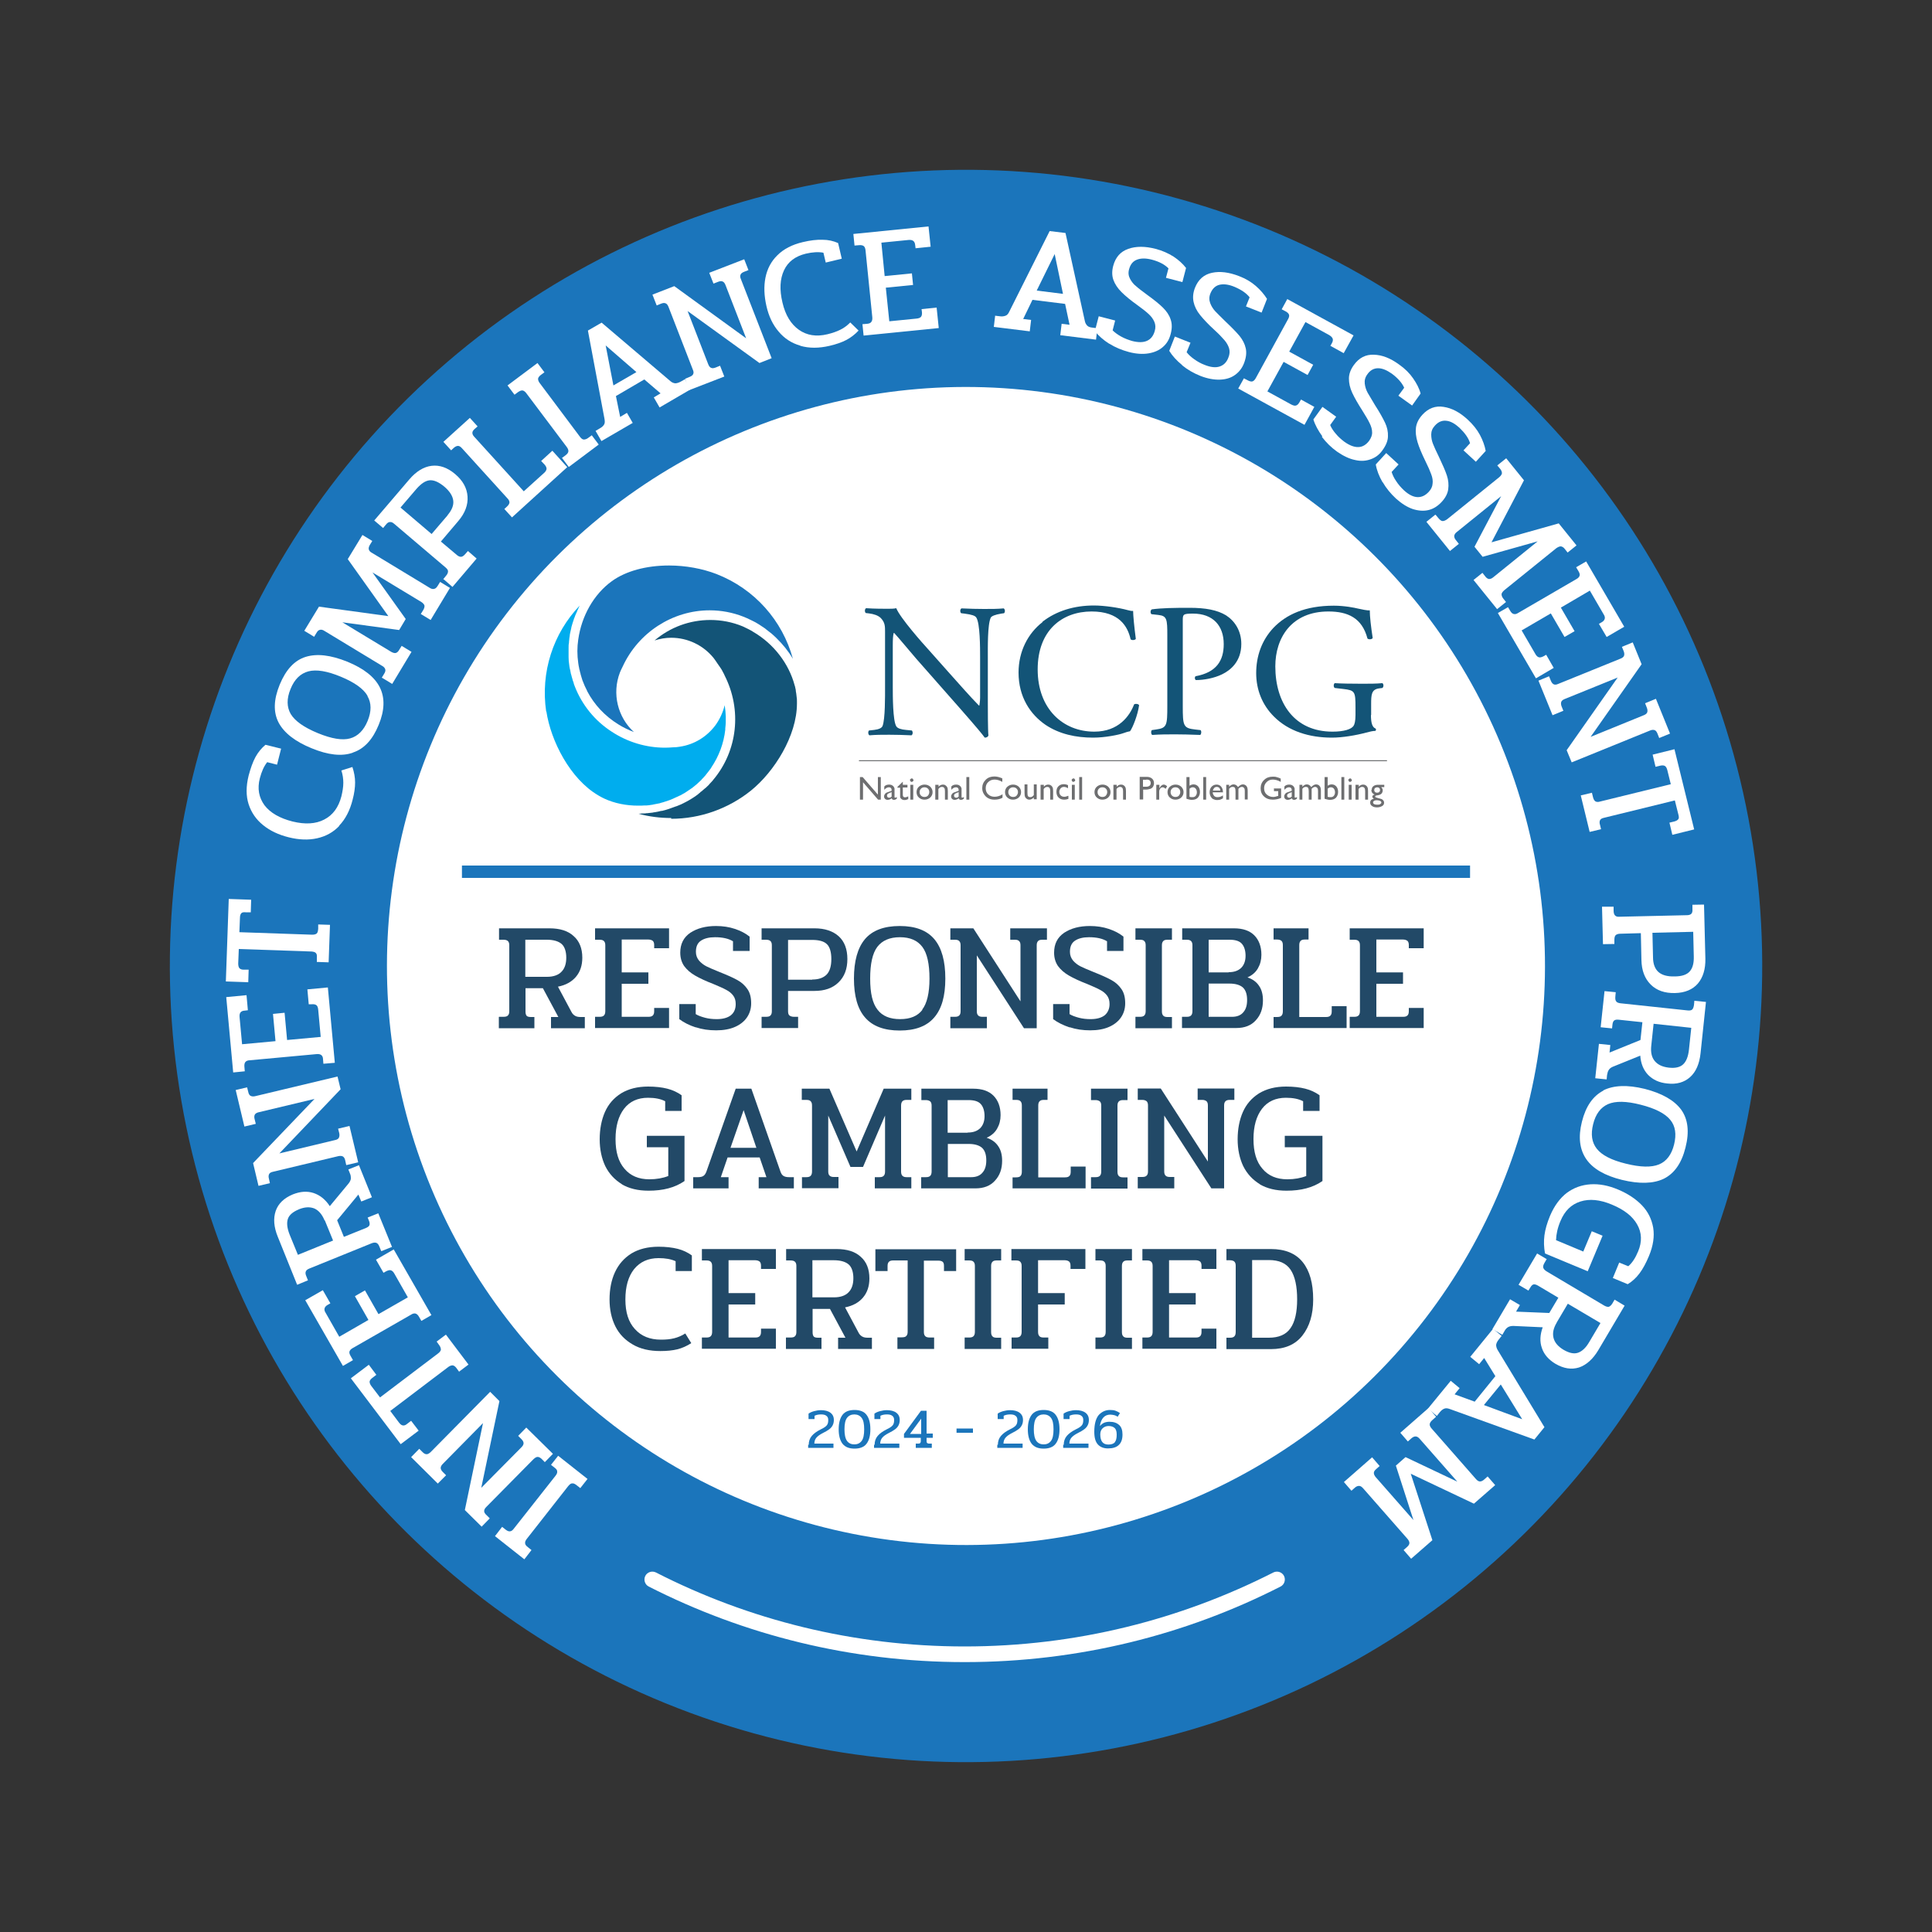 <?xml version="1.0" encoding="UTF-8"?>
<svg id="text" xmlns="http://www.w3.org/2000/svg" viewBox="0 0 100 100">
  <rect x="0" y="0" width="100" height="100" fill="#333333" stroke="none"/>
  <defs>
    <style>
      .cls-1 {
        fill: #224967;
      }

      .cls-2, .cls-3 {
        fill: #1b75bb;
      }

      .cls-2, .cls-4, .cls-5 {
        fill-rule: evenodd;
      }

      .cls-6 {
        fill: #fff;
      }

      .cls-7, .cls-4 {
        fill: #135477;
      }

      .cls-8 {
        fill: #6d6e70;
      }

      .cls-5 {
        fill: #00adee;
      }
    </style>
  </defs>
  <circle class="cls-3" cx="50" cy="50" r="41.21" transform="translate(-13.73 80.63) rotate(-70.67)"/>
  <circle class="cls-6" cx="50" cy="50" r="29.97" transform="translate(-15.33 22.94) rotate(-22.5)"/>
  <polyline class="cls-3" points="23.91 45.44 76.09 45.44 76.09 44.8 23.91 44.8"/>
  <g>
    <g>
      <g>
        <path class="cls-7" d="M51.13,36.34c0,.3,0,1.47.03,1.73-.02.06-.08.11-.19.11-.12-.17-.4-.51-1.26-1.49l-2.29-2.6c-.27-.31-.94-1.12-1.14-1.33h-.02c-.04.12-.05.35-.05.64v2.15c0,.46,0,1.75.18,2.04.06.11.26.17.5.19l.31.03c.06.08.05.2-.02.25-.44-.02-.79-.03-1.15-.03-.41,0-.68,0-1.03.03-.07-.05-.08-.19-.02-.25l.27-.03c.23-.03.38-.09.43-.2.14-.36.13-1.56.13-2.03v-2.85c0-.28,0-.48-.22-.71-.14-.14-.37-.21-.61-.24l-.17-.02c-.06-.06-.06-.21.02-.25.41.03.94.03,1.11.03.16,0,.33,0,.45-.03.2.5,1.36,1.81,1.69,2.17l.96,1.08c.68.76,1.16,1.31,1.63,1.79h.02s.04-.21.04-.41v-2.11c0-.46,0-1.75-.2-2.04-.06-.09-.22-.15-.61-.2l-.17-.02c-.07-.06-.06-.22.02-.25.45.02.79.03,1.16.03.42,0,.68,0,1.02-.03.08.05.08.19.02.25l-.14.02c-.32.05-.51.13-.55.21-.17.36-.15,1.58-.15,2.03v2.36Z"/>
        <path class="cls-7" d="M53.96,32.18c.72-.56,1.64-.84,2.66-.84.53,0,1.28.11,1.75.24.12.03.19.05.28.04,0,.23.06.85.14,1.45-.05.07-.2.08-.27.02-.15-.67-.59-1.44-2.02-1.44-1.51,0-2.79.96-2.79,3s1.31,3.22,2.93,3.22c1.27,0,1.84-.83,2.06-1.41.07-.05.22-.03.26.04-.07.51-.33,1.16-.47,1.35-.12.02-.24.06-.35.1-.22.08-.93.23-1.56.23-.89,0-1.74-.18-2.46-.66-.79-.54-1.4-1.44-1.4-2.71,0-1.1.49-2.03,1.24-2.61Z"/>
        <path class="cls-7" d="M61.22,36.53c0,1.04.02,1.16.65,1.23l.27.03c.06.05.04.22-.02.25-.56-.02-.89-.03-1.28-.03-.41,0-.77,0-1.2.03-.06-.03-.08-.19-.02-.25l.21-.03c.57-.08.59-.2.59-1.23v-3.64c0-.84-.02-1.01-.46-1.06l-.36-.04c-.07-.06-.06-.21.02-.25.52-.07,1.13-.08,1.95-.08s1.43.11,1.89.39c.45.29.79.8.79,1.48,0,.91-.56,1.36-.99,1.57-.43.21-.96.3-1.36.3-.07-.03-.07-.18-.01-.2,1.07-.2,1.45-.8,1.45-1.66,0-.96-.56-1.58-1.59-1.58-.52,0-.53.04-.53.36v4.4Z"/>
        <path class="cls-7" d="M70.96,37.01c0,.39.06.63.24.7.03.03.03.09-.01.12-.12,0-.3.04-.48.09-.52.14-1.23.26-1.77.26-1.17,0-2.25-.33-3.01-1.1-.59-.59-.91-1.37-.91-2.24s.28-1.69.89-2.34c.66-.69,1.64-1.15,3.13-1.15.56,0,1.09.11,1.25.15.19.04.49.11.61.09,0,.33.06.84.15,1.43-.03.08-.21.09-.27.03-.28-1.07-1.02-1.4-2.02-1.4-1.91,0-2.75,1.36-2.75,2.84,0,1.89.98,3.38,2.96,3.38.61,0,.98-.13,1.09-.3.05-.07.1-.25.1-.56v-.39c0-.83-.03-.89-.64-.96l-.43-.05c-.08-.04-.07-.22,0-.25.29.02.83.03,1.41.03.38,0,.72,0,1.05-.03.07.04.08.19,0,.25l-.16.02c-.41.05-.42.33-.42.83v.55Z"/>
      </g>
      <g>
        <path class="cls-8" d="M45.43,40.22h.16v1.17h-.14l-.78-.9v.9h-.16v-1.17h.14l.79.91v-.91Z"/>
        <path class="cls-8" d="M46.3,40.92v.33s0,.04.03.04.05-.01.09-.04v.09s-.06.04-.08.05c-.02,0-.04.01-.07.01-.07,0-.1-.03-.12-.08-.06.05-.13.08-.21.08-.05,0-.1-.02-.13-.05-.04-.04-.05-.08-.05-.13,0-.05.02-.09.05-.13.03-.04.08-.07.15-.09l.19-.07v-.04c0-.09-.05-.14-.14-.14-.08,0-.16.04-.24.13v-.17c.06-.07.14-.1.25-.1.08,0,.15.02.2.07.02.01.03.03.05.06s.02.05.03.07c0,.02,0,.07,0,.13ZM46.15,41.23v-.23l-.1.04c-.05.02-.09.04-.11.06-.02.02-.03.05-.03.08s.01.06.03.08.05.03.08.03c.05,0,.09-.02.13-.06Z"/>
        <path class="cls-8" d="M46.44,40.74l.29-.28v.16h.24v.14h-.24v.38c0,.09.04.13.11.13.05,0,.11-.02.17-.05v.14c-.06.03-.12.05-.19.05s-.13-.02-.17-.06c-.01-.01-.03-.03-.04-.04,0-.02-.02-.04-.02-.06,0-.02,0-.07,0-.14v-.34h-.13v-.02Z"/>
        <path class="cls-8" d="M47.19,40.29s.05,0,.06.03c.02.02.03.04.03.06s0,.05-.03.06c-.02.02-.04.03-.06.03-.02,0-.04,0-.06-.03s-.03-.04-.03-.06,0-.04.03-.06.04-.03.06-.03ZM47.12,40.62h.15v.77h-.15v-.77Z"/>
        <path class="cls-8" d="M47.86,40.61c.12,0,.21.04.29.11.08.08.12.17.12.28s-.04.2-.12.28c-.08.07-.18.11-.3.11s-.21-.04-.29-.11-.12-.17-.12-.28.04-.21.12-.28c.08-.07.18-.11.29-.11ZM47.85,40.75c-.07,0-.13.02-.18.07-.05.05-.07.11-.07.18s.02.13.07.18.11.07.18.07.14-.02.18-.07.07-.11.07-.18-.02-.13-.07-.18c-.05-.05-.11-.07-.19-.07Z"/>
        <path class="cls-8" d="M48.58,40.62v.1c.07-.08.15-.11.23-.11.05,0,.09.01.13.04s.07.06.09.1c.02.04.03.11.03.2v.44h-.15v-.44c0-.08-.01-.13-.04-.17-.02-.03-.06-.05-.12-.05-.07,0-.13.04-.18.11v.55h-.16v-.77h.16Z"/>
        <path class="cls-8" d="M49.77,40.92v.33s0,.04.03.04.05-.01.09-.04v.09s-.06.04-.08.05c-.02,0-.04.01-.07.01-.07,0-.1-.03-.12-.08-.06.05-.13.08-.21.08-.05,0-.1-.02-.13-.05-.04-.04-.05-.08-.05-.13,0-.05.02-.09.05-.13.03-.04.08-.07.15-.09l.19-.07v-.04c0-.09-.05-.14-.14-.14-.08,0-.16.04-.24.13v-.17c.06-.07.14-.1.25-.1.08,0,.15.02.2.07.02.01.03.03.05.06s.02.05.03.07c0,.02,0,.07,0,.13ZM49.62,41.23v-.23l-.1.04c-.05.02-.09.04-.11.06-.02.02-.03.05-.03.08s.01.06.03.08.05.03.08.03c.05,0,.09-.02.13-.06Z"/>
        <path class="cls-8" d="M50.02,40.22h.15v1.17h-.15v-1.17Z"/>
        <path class="cls-8" d="M51.89,41.11v.18c-.12.07-.26.1-.42.1-.13,0-.24-.03-.33-.08-.09-.05-.16-.12-.22-.22s-.08-.19-.08-.3c0-.17.06-.31.18-.43.12-.12.27-.17.45-.17.12,0,.26.03.41.1v.18c-.14-.08-.27-.12-.4-.12s-.24.04-.33.13c-.09.08-.13.19-.13.32s.04.23.13.32c.09.08.2.12.33.12s.28-.04.41-.13Z"/>
        <path class="cls-8" d="M52.44,40.61c.12,0,.21.04.29.11.08.08.12.17.12.28s-.04.2-.12.28c-.08.07-.18.11-.3.11s-.21-.04-.29-.11c-.08-.07-.12-.17-.12-.28s.04-.21.12-.28c.08-.07.18-.11.29-.11ZM52.44,40.75c-.07,0-.13.02-.18.07-.05.05-.07.11-.07.18s.02.13.07.18c.05.05.11.07.18.07s.14-.02.18-.07.07-.11.07-.18-.02-.13-.07-.18c-.05-.05-.11-.07-.19-.07Z"/>
        <path class="cls-8" d="M53.51,41.38v-.1s-.07.06-.11.08-.08.03-.12.03c-.05,0-.09-.01-.13-.04-.04-.02-.07-.06-.09-.1s-.03-.11-.03-.21v-.44h.15v.44c0,.08.01.14.03.17.02.03.06.05.12.05.07,0,.13-.04.18-.11v-.55h.15v.77h-.15Z"/>
        <path class="cls-8" d="M54.03,40.62v.1c.07-.08.14-.11.23-.11.05,0,.09.01.13.04.04.02.07.06.09.1.02.04.03.11.03.2v.44h-.15v-.44c0-.08-.01-.13-.04-.17-.02-.03-.06-.05-.12-.05-.07,0-.13.04-.18.11v.55h-.16v-.77h.16Z"/>
        <path class="cls-8" d="M55.3,41.2v.15c-.08.03-.15.04-.22.04-.12,0-.22-.04-.29-.11s-.11-.17-.11-.29.03-.22.1-.29c.07-.07.16-.11.27-.11.04,0,.08,0,.11.01.03,0,.07.02.12.04v.16c-.08-.05-.15-.07-.21-.07s-.12.02-.17.07c-.04.05-.07.11-.07.18,0,.08.02.14.07.19.05.05.11.07.19.07.06,0,.13-.02.2-.05Z"/>
        <path class="cls-8" d="M55.56,40.29s.05,0,.06.03c.02.02.03.04.03.06s0,.05-.03.06-.04.03-.06.03c-.02,0-.04,0-.06-.03-.02-.02-.03-.04-.03-.06s0-.04.03-.06c.02-.02.04-.03.06-.03ZM55.48,40.62h.15v.77h-.15v-.77Z"/>
        <path class="cls-8" d="M55.86,40.22h.15v1.17h-.15v-1.17Z"/>
        <path class="cls-8" d="M57.07,40.61c.12,0,.21.04.29.11.08.08.12.17.12.28s-.04.2-.12.28c-.08.07-.18.11-.3.11s-.21-.04-.29-.11c-.08-.07-.12-.17-.12-.28s.04-.21.12-.28c.08-.07.18-.11.29-.11ZM57.06,40.75c-.07,0-.13.02-.18.07-.05.05-.07.11-.07.18s.02.13.07.18.11.07.18.07.14-.02.18-.07.07-.11.07-.18-.02-.13-.07-.18c-.05-.05-.11-.07-.19-.07Z"/>
        <path class="cls-8" d="M57.8,40.62v.1c.07-.08.14-.11.23-.11.05,0,.09.01.13.04.04.02.07.06.09.1.02.04.03.11.03.2v.44h-.15v-.44c0-.08-.01-.13-.04-.17-.02-.03-.06-.05-.12-.05-.07,0-.13.04-.18.11v.55h-.16v-.77h.16Z"/>
        <path class="cls-8" d="M58.99,41.38v-1.17h.37c.11,0,.2.03.27.09.07.06.1.14.1.24,0,.07-.02.13-.05.18s-.08.09-.14.11c-.06.02-.14.04-.25.04h-.12v.51h-.17ZM59.33,40.36h-.17v.36h.18c.07,0,.12-.02.16-.05.04-.03.06-.08.06-.14,0-.12-.07-.18-.22-.18Z"/>
        <path class="cls-8" d="M60.01,40.62v.18h0c.07-.13.15-.19.22-.19.06,0,.12.03.18.09l-.08.13c-.05-.05-.1-.08-.15-.08-.05,0-.09.02-.13.07-.04.05-.05.1-.05.17v.4h-.15v-.77h.15Z"/>
        <path class="cls-8" d="M60.85,40.61c.12,0,.21.04.29.11.08.08.12.17.12.28s-.04.2-.12.28c-.08.07-.18.11-.3.11s-.21-.04-.29-.11-.12-.17-.12-.28.04-.21.12-.28c.08-.07.18-.11.29-.11ZM60.84,40.75c-.07,0-.13.02-.18.07-.05.05-.07.11-.07.18s.02.13.07.18.11.07.18.07.14-.02.18-.07.07-.11.07-.18-.02-.13-.07-.18c-.05-.05-.11-.07-.19-.07Z"/>
        <path class="cls-8" d="M61.42,40.22h.15v.45c.07-.05.14-.07.21-.07.1,0,.18.04.24.11.06.07.09.17.09.28,0,.12-.04.22-.11.3-.07.07-.17.11-.3.11-.05,0-.1,0-.16-.02s-.1-.02-.13-.04v-1.12ZM61.57,40.82v.42c.05.02.1.02.16.02.07,0,.12-.02.16-.07.04-.05.06-.11.06-.18s-.02-.14-.06-.19c-.04-.05-.09-.07-.16-.07-.06,0-.11.03-.17.08Z"/>
        <path class="cls-8" d="M62.28,40.22h.15v1.17h-.15v-1.17Z"/>
        <path class="cls-8" d="M63.31,41.01h-.54c0,.07.03.13.07.18s.1.07.18.07c.1,0,.19-.03.28-.09v.15s-.09.05-.14.07c-.05.01-.1.02-.16.02-.08,0-.15-.02-.21-.05s-.09-.08-.13-.14c-.03-.06-.05-.13-.05-.21,0-.12.03-.21.1-.29.07-.07.15-.11.26-.11s.18.04.24.11c.06.07.09.17.09.29v.02ZM62.77,40.92h.39c0-.06-.02-.11-.05-.14-.03-.03-.08-.05-.13-.05s-.1.02-.13.05c-.03.03-.06.08-.07.14Z"/>
        <path class="cls-8" d="M64.1,40.83v.56h-.15v-.43c0-.09-.01-.14-.03-.18-.02-.03-.06-.05-.12-.05-.03,0-.06,0-.09.02-.03.01-.06.04-.09.08v.56h-.15v-.77h.15v.1c.08-.08.15-.12.23-.12.1,0,.17.05.23.14.08-.09.17-.14.25-.14.07,0,.14.03.18.08.05.05.07.14.07.25v.45h-.15v-.45c0-.06-.01-.11-.04-.15-.03-.03-.06-.05-.11-.05-.06,0-.12.03-.18.1Z"/>
        <path class="cls-8" d="M65.92,40.81h.39v.49c-.14.06-.29.09-.43.09-.19,0-.35-.06-.46-.17-.12-.11-.17-.25-.17-.42,0-.17.06-.32.18-.43.12-.12.27-.17.45-.17.07,0,.13,0,.19.02.06.01.13.04.22.08v.17c-.14-.08-.28-.12-.41-.12-.13,0-.23.04-.32.13-.09.09-.13.19-.13.32s.04.24.13.32.2.13.34.13c.07,0,.15-.02.24-.05h.02v-.25h-.22v-.15Z"/>
        <path class="cls-8" d="M67.01,40.92v.33s0,.04.03.04.05-.01.09-.04v.09s-.06.04-.08.05c-.02,0-.04.01-.07.01-.06,0-.1-.03-.12-.08-.06.05-.13.08-.21.08-.05,0-.1-.02-.13-.05-.04-.04-.05-.08-.05-.13,0-.05.02-.09.05-.13.03-.04.08-.07.15-.09l.19-.07v-.04c0-.09-.05-.14-.14-.14-.08,0-.16.04-.24.13v-.17c.06-.07.14-.1.25-.1.08,0,.15.02.2.07.02.01.03.03.05.06.01.02.02.05.03.07,0,.02,0,.07,0,.13ZM66.86,41.23v-.23l-.1.04c-.05.02-.09.04-.11.06-.02.02-.03.05-.03.08s.01.06.03.08.05.03.08.03c.05,0,.09-.02.13-.06Z"/>
        <path class="cls-8" d="M67.89,40.83v.56h-.15v-.43c0-.09-.01-.14-.03-.18-.02-.03-.06-.05-.12-.05-.03,0-.06,0-.09.02-.03.01-.06.04-.09.08v.56h-.15v-.77h.15v.1c.08-.08.15-.12.23-.12.1,0,.17.05.23.14.08-.09.17-.14.25-.14.07,0,.14.03.18.08.05.05.07.14.07.25v.45h-.15v-.45c0-.06-.01-.11-.04-.15-.03-.03-.06-.05-.11-.05-.06,0-.12.03-.18.1Z"/>
        <path class="cls-8" d="M68.57,40.22h.15v.45c.07-.05.14-.07.21-.07.1,0,.18.04.24.11.06.07.09.17.09.28,0,.12-.04.22-.11.3-.07.07-.17.11-.3.11-.05,0-.1,0-.16-.02s-.1-.02-.13-.04v-1.12ZM68.72,40.82v.42c.05.02.1.02.16.02.07,0,.12-.02.16-.07.04-.05.06-.11.06-.18s-.02-.14-.06-.19-.09-.07-.16-.07c-.06,0-.11.03-.17.08Z"/>
        <path class="cls-8" d="M69.43,40.22h.15v1.17h-.15v-1.17Z"/>
        <path class="cls-8" d="M69.88,40.29s.05,0,.06.03c.02.02.03.04.03.06s0,.05-.03.06c-.02.02-.04.03-.06.03-.02,0-.04,0-.06-.03s-.03-.04-.03-.06,0-.04.03-.06.04-.03.06-.03ZM69.81,40.62h.15v.77h-.15v-.77Z"/>
        <path class="cls-8" d="M70.33,40.62v.1c.07-.08.14-.11.23-.11.05,0,.09.01.13.04.04.02.07.06.09.1.02.04.03.11.03.2v.44h-.15v-.44c0-.08-.01-.13-.04-.17-.02-.03-.06-.05-.12-.05-.07,0-.13.04-.18.11v.55h-.16v-.77h.16Z"/>
        <path class="cls-8" d="M71,40.88c0-.08.03-.15.09-.19.06-.05.14-.07.24-.07h.32v.12h-.16s.05.06.06.08.02.05.02.09c0,.04-.01.08-.03.12-.02.04-.05.07-.09.09-.04.02-.09.04-.18.05-.06,0-.09.03-.09.06,0,.02.01.03.03.04.02.01.06.02.12.04.09.02.15.04.18.05.03.01.05.03.07.05.04.04.06.08.06.14,0,.07-.03.13-.1.17s-.15.07-.26.07-.2-.02-.26-.07c-.07-.04-.1-.1-.1-.18,0-.1.06-.17.19-.2-.05-.03-.08-.07-.08-.1,0-.02.01-.05.03-.07s.05-.03.09-.04c-.11-.05-.17-.13-.17-.24ZM71.25,41.42c-.05,0-.09.01-.13.03-.03.02-.05.05-.05.08,0,.08.07.12.21.12.07,0,.12,0,.16-.03s.06-.05.06-.08-.02-.06-.07-.09c-.05-.02-.11-.03-.18-.03ZM71.28,40.75s-.08.01-.11.04c-.03.03-.04.06-.04.1s.01.07.04.1c.03.03.06.04.11.04s.08-.01.11-.04.04-.06.04-.1-.01-.07-.04-.1c-.03-.03-.07-.04-.11-.04Z"/>
      </g>
      <rect class="cls-8" x="44.46" y="39.35" width="27.33" height=".05"/>
    </g>
    <g>
      <path class="cls-5" d="M28.28,36.82c.23,1.53,1.23,3.5,2.69,4.35.02.01.04.02.05.03.09.05.18.1.27.14.52.24,1.12.36,1.74.36h0c.11,0,.23,0,.34-.01.03,0,.07,0,.1,0,.08,0,.16-.02.24-.03.04,0,.07-.01.11-.02.11-.02.21-.04.31-.06.02,0,.04-.01.06-.02.09-.02.18-.05.27-.08.04-.01.08-.03.12-.04.07-.02.14-.05.21-.08.04-.02.08-.03.11-.05.1-.04.19-.09.28-.13,0,0,0,0,.01,0,0,0,.01,0,.02-.01.1-.06.21-.11.31-.18,0,0,0,0,0,0,.11-.07.21-.14.31-.21.17-.13.32-.26.47-.41,0,0,.02-.02.02-.03.06-.06.11-.11.16-.17.02-.02.04-.04.05-.06.05-.06.1-.13.15-.19.03-.04.06-.08.09-.12.02-.03.04-.05.05-.08.39-.58.64-1.24.72-1.95v-.07c.05-.4.03-.81-.03-1.2-.09.37-.25.72-.48,1.04-.45.6-1.1,1-1.85,1.11-.11.02-.22.03-.33.03-.13.01-.29.02-.43.02-.98,0-1.94-.29-2.76-.83-.87-.56-1.53-1.38-1.9-2.32-.01-.03-.02-.05-.03-.08-.02-.04-.03-.08-.04-.13-.01-.04-.03-.08-.04-.11-.01-.04-.02-.07-.03-.11-.01-.04-.03-.09-.04-.14,0-.03-.02-.07-.03-.1-.01-.05-.02-.11-.03-.16,0-.03-.01-.05-.02-.08-.02-.08-.03-.16-.04-.25-.02-.12-.03-.25-.03-.37,0-.04,0-.08,0-.12,0-.08,0-.17,0-.25,0-.05,0-.09,0-.14,0-.08,0-.16.02-.23,0-.05,0-.09.01-.14,0-.08.02-.16.03-.24,0-.04.01-.09.02-.13.02-.09.04-.18.06-.27,0-.03.01-.06.02-.09.03-.12.07-.23.11-.35,0-.03.02-.06.03-.08.03-.09.06-.17.1-.25.02-.04.04-.08.05-.12.03-.07.07-.14.1-.21,0-.02.02-.04.03-.06-1.38,1.44-2.04,3.45-1.74,5.49Z"/>
      <path class="cls-4" d="M34.74,42.38c1.5,0,2.96-.52,4.13-1.46,1.2-.97,2.38-2.83,2.38-4.51,0-.03,0-.05,0-.08,0-.1,0-.19-.02-.29-.01-.09-.02-.19-.04-.28,0-.01,0-.03,0-.04-.02-.08-.03-.17-.06-.25,0,0,0,0,0,0-.3-1.12-1.08-2.14-2.12-2.75-.02-.01-.04-.02-.06-.04-.06-.04-.13-.07-.2-.11-.02-.01-.04-.02-.06-.03-.08-.04-.17-.08-.25-.12-.53-.22-1.1-.33-1.67-.33-1.08,0-2.09.38-2.89,1.06.28-.09.57-.14.86-.14.85,0,1.65.38,2.19,1.04.07.09.13.18.19.27.06.08.12.17.18.26h0c.04.06.08.12.11.19.02.04.05.09.07.13,0,.02.02.03.02.05.92,1.8.67,3.92-.58,5.41-.01.01-.02.03-.03.04-.04.04-.07.08-.11.12-.03.03-.06.06-.08.09-.02.02-.04.05-.07.07-.04.04-.08.08-.13.12-.01.01-.02.02-.04.03-.05.05-.11.09-.16.14,0,0,0,0-.01,0-.02.01-.04.03-.05.05-.04.03-.08.06-.12.1,0,0,0,0,0,0,0,0,0,0,0,0-.11.08-.22.16-.34.23,0,0,0,0,0,0-.11.07-.22.13-.34.19,0,0-.01,0-.02.01,0,0,0,0,0,0-.11.06-.22.11-.33.15-.04.02-.07.03-.11.04-.08.03-.16.06-.25.09-.04.01-.07.03-.11.04-.11.04-.23.07-.35.1-.01,0-.03,0-.04,0-.11.03-.22.05-.33.07-.04,0-.08.01-.12.02-.09.01-.18.02-.27.03-.04,0-.07,0-.11.01-.12,0-.24.01-.35.02.55.15,1.12.22,1.69.22h0Z"/>
      <path class="cls-2" d="M40.19,33.03c.33.32.62.68.85,1.07-.54-1.98-1.98-3.62-3.96-4.39-.73-.28-1.59-.44-2.45-.44-1.19,0-2.24.29-2.96.81,0,0,0,0,0,0-.94.68-1.57,1.81-1.74,3.02-.06.4-.06.81,0,1.22.01.09.03.19.05.28,0,.03.01.06.02.08.01.07.03.13.05.2,0,.03.01.05.02.08.02.08.05.16.07.23,0,.01,0,.02.01.03.07.19.15.37.24.54,0,0,0,0,0,.01.37.71.93,1.3,1.61,1.72,0,0,0,0,0,0,.25.16.53.29.81.4-.83-.76-1.15-1.98-.72-3.09.04-.1.09-.2.14-.3.81-1.76,2.58-2.91,4.5-2.91.6,0,1.19.11,1.75.33.13.05.26.11.38.17.03.02.07.03.1.05.03.01.06.03.08.04.02.01.04.02.06.03.07.04.13.08.2.12.03.02.06.04.09.06.07.05.14.09.21.14.02.02.04.03.06.05.08.06.15.12.23.18.01,0,.02.02.04.03.08.07.16.14.24.22,0,0,0,0,0,0Z"/>
    </g>
  </g>
  <g>
    <g>
      <path class="cls-1" d="M25.83,52.63h.22c.12,0,.2-.02.24-.07.05-.05.07-.12.07-.22v-3.41c0-.1-.02-.17-.07-.22-.05-.05-.13-.07-.24-.07h-.22v-.59h2.61c.54,0,.96.13,1.25.4.3.26.45.64.45,1.12,0,.4-.11.73-.33.99-.22.26-.53.43-.93.51l.7,1.31c.05.1.12.16.19.2.07.04.16.06.28.06h.22v.58h-1.75v-.58h.38l-.8-1.49h-.9v1.21c0,.1.02.17.06.22.04.04.11.06.22.06h.18v.58h-1.84v-.58ZM28.31,50.56c.33,0,.59-.09.75-.26.17-.17.25-.42.25-.73s-.08-.57-.24-.71c-.16-.14-.42-.22-.77-.22h-1.11v1.92h1.11Z"/>
      <path class="cls-1" d="M30.8,52.63h.23c.11,0,.18-.02.23-.07.05-.05.07-.13.07-.23v-3.4c0-.1-.02-.17-.07-.22-.05-.05-.12-.07-.23-.07h-.23v-.59h3.83v1.03h-.77v-.16c0-.1-.02-.17-.07-.22-.05-.04-.13-.07-.23-.07h-1.38v1.7h1.38v.59h-1.38v1.71h1.38c.11,0,.18-.02.23-.07.05-.05.07-.12.07-.23v-.16h.77v1.04h-3.83v-.58Z"/>
      <path class="cls-1" d="M36.02,53.18c-.34-.11-.62-.25-.86-.43v-.78h.85v.52c.13.08.3.14.49.19.19.05.39.07.6.07.32,0,.56-.07.73-.2.17-.14.25-.33.25-.58,0-.18-.04-.32-.13-.44-.09-.12-.21-.22-.37-.3-.16-.09-.38-.18-.66-.3-.39-.15-.71-.3-.95-.44-.24-.14-.42-.3-.56-.49-.13-.19-.2-.42-.2-.69,0-.45.17-.79.52-1.03.35-.23.79-.35,1.33-.35.36,0,.68.05.98.15.3.1.55.23.76.4v.74h-.86v-.5c-.23-.14-.54-.21-.93-.21-.31,0-.55.06-.73.18-.18.12-.26.31-.26.58,0,.18.06.33.17.46.11.12.24.22.38.29.14.07.37.17.67.29.4.16.72.3.93.42.22.12.39.28.52.47.13.19.19.43.19.73,0,.27-.07.51-.21.72-.14.21-.35.38-.62.5-.27.12-.6.18-.98.18s-.73-.05-1.06-.16Z"/>
      <path class="cls-1" d="M39.42,52.63h.22c.12,0,.2-.02.24-.07.05-.05.07-.12.07-.22v-3.41c0-.1-.02-.17-.07-.22-.05-.05-.13-.07-.24-.07h-.22v-.59h2.74c.53,0,.95.14,1.25.41s.45.67.45,1.18-.15.91-.46,1.21c-.31.3-.72.44-1.25.44h-1.36v1.05c0,.1.02.18.07.22s.13.07.24.07h.21v.58h-1.89v-.58ZM42.04,50.7c.34,0,.58-.09.75-.26.16-.17.24-.44.24-.8s-.08-.63-.23-.77c-.15-.15-.41-.22-.76-.22h-1.25v2.06h1.25Z"/>
      <path class="cls-1" d="M44.78,52.67c-.39-.44-.58-1.12-.58-2.02s.19-1.59.57-2.04c.38-.45.98-.68,1.8-.68s1.41.23,1.79.68c.38.45.57,1.13.57,2.04s-.19,1.57-.58,2.02-.98.67-1.78.67-1.4-.22-1.79-.67ZM47.73,52.26c.25-.32.38-.86.38-1.61s-.12-1.31-.37-1.64c-.25-.33-.63-.5-1.16-.5s-.92.17-1.17.5c-.25.33-.37.88-.37,1.64s.12,1.28.38,1.61c.25.33.64.49,1.17.49s.91-.16,1.16-.49Z"/>
      <path class="cls-1" d="M49.19,52.63h.23c.11,0,.18-.02.23-.07.05-.05.07-.12.07-.22v-3.41c0-.1-.02-.17-.07-.22-.04-.05-.12-.07-.23-.07h-.23v-.59h1.19l2.44,3.78v-2.9c0-.1-.02-.17-.07-.22-.05-.05-.12-.07-.22-.07h-.24v-.59h1.9v.59h-.24c-.1,0-.18.02-.22.07-.05.05-.07.12-.07.22v4.29h-.66l-2.44-3.77v2.89c0,.1.02.17.07.22.05.05.12.07.22.07h.23v.59h-1.89v-.59Z"/>
      <path class="cls-1" d="M55.37,53.18c-.33-.11-.62-.25-.86-.43v-.78h.85v.52c.13.08.3.14.49.19.19.05.39.07.6.07.32,0,.56-.07.73-.2.16-.14.25-.33.25-.58,0-.18-.04-.32-.13-.44-.09-.12-.21-.22-.37-.3-.16-.09-.38-.18-.66-.3-.39-.15-.71-.3-.95-.44-.24-.14-.42-.3-.56-.49-.13-.19-.2-.42-.2-.69,0-.45.17-.79.52-1.03.35-.23.79-.35,1.33-.35.36,0,.68.05.98.15.3.1.55.23.76.4v.74h-.85v-.5c-.23-.14-.54-.21-.93-.21-.31,0-.55.06-.73.18-.18.12-.26.31-.26.58,0,.18.06.33.17.46.11.12.24.22.38.29.14.07.37.17.67.29.4.16.72.3.93.42.22.12.39.28.52.47.13.19.19.43.19.73,0,.27-.07.51-.21.72-.14.21-.35.38-.62.5-.27.12-.6.18-.98.18s-.73-.05-1.06-.16Z"/>
      <path class="cls-1" d="M58.77,52.63h.23c.11,0,.18-.02.23-.07.05-.05.07-.13.07-.23v-3.4c0-.1-.02-.17-.07-.22-.04-.05-.12-.07-.23-.07h-.23v-.59h1.89v.59h-.23c-.1,0-.18.02-.22.07-.05.05-.07.12-.07.22v3.41c0,.11.02.18.07.23.04.05.12.07.22.07h.23v.58h-1.89v-.58Z"/>
      <path class="cls-1" d="M61.19,52.63h.23c.11,0,.18-.02.23-.07.05-.05.07-.13.07-.23v-3.4c0-.1-.02-.17-.07-.22-.05-.05-.12-.07-.23-.07h-.23v-.59h2.68c.46,0,.81.12,1.05.36.24.24.37.58.37,1.01,0,.26-.06.49-.18.7-.12.21-.3.36-.54.47.27.09.47.24.6.44.14.2.2.46.2.75,0,.42-.12.76-.37,1.03-.24.27-.58.4-1.01.4h-2.81v-.58ZM63.6,50.32c.27,0,.48-.07.64-.22.15-.15.23-.36.23-.63s-.07-.49-.2-.63c-.13-.14-.34-.2-.64-.2h-1.07v1.69h1.03ZM63.77,52.63c.24,0,.44-.07.57-.22.14-.15.21-.36.21-.65s-.07-.51-.22-.65c-.15-.13-.38-.2-.69-.2h-1.08v1.72h1.21Z"/>
      <path class="cls-1" d="M65.92,52.64h.17c.12,0,.2-.02.24-.07.05-.05.07-.13.07-.23v-3.42c0-.1-.02-.17-.07-.22-.04-.04-.12-.07-.23-.07h-.18v-.58h1.81v.58h-.19c-.1,0-.18.02-.22.07-.05.05-.07.12-.07.22v3.72h1.38c.11,0,.18-.02.23-.07.05-.05.07-.12.07-.23v-.26h.77v1.13h-3.78v-.58Z"/>
      <path class="cls-1" d="M69.86,52.63h.23c.11,0,.18-.02.23-.07.05-.05.07-.13.07-.23v-3.4c0-.1-.02-.17-.07-.22-.05-.05-.12-.07-.23-.07h-.23v-.59h3.83v1.03h-.77v-.16c0-.1-.02-.17-.07-.22-.05-.04-.13-.07-.23-.07h-1.38v1.7h1.38v.59h-1.38v1.71h1.38c.11,0,.18-.02.23-.07.05-.05.07-.12.07-.23v-.16h.77v1.04h-3.83v-.58Z"/>
    </g>
    <g>
      <path class="cls-1" d="M32.2,61.3c-.38-.23-.67-.54-.87-.94-.19-.4-.29-.87-.29-1.39s.09-1,.27-1.41c.18-.41.46-.73.84-.97.38-.23.84-.35,1.4-.35.38,0,.72.04.99.11.28.07.53.19.74.34v.81h-.85v-.5c-.23-.12-.52-.18-.89-.18-.53,0-.95.19-1.24.57-.29.38-.44.9-.44,1.57s.15,1.17.46,1.53c.31.37.74.55,1.29.55.37,0,.7-.06.98-.17v-1.49h-1.11v-.59h1.95v2.34c-.26.18-.54.3-.84.38-.3.08-.64.12-1.02.12-.55,0-1.01-.11-1.4-.34Z"/>
      <path class="cls-1" d="M35.87,60.93h.25c.12,0,.22-.02.28-.06.07-.04.12-.12.16-.22l1.52-4.3h.81l1.51,4.3c.04.11.09.18.16.22.07.04.16.06.29.06h.24v.58h-1.82v-.58h.4l-.35-1.02h-1.66l-.35,1.02h.4v.58h-1.83v-.58ZM39.15,59.41l-.66-1.95-.68,1.95h1.34Z"/>
      <path class="cls-1" d="M41.5,60.93h.23c.11,0,.18-.02.23-.07.05-.05.07-.13.07-.23v-3.4c0-.11-.02-.18-.07-.23-.04-.05-.12-.07-.23-.07h-.23v-.58h1.43l1.41,3.25,1.4-3.25h1.43v.58h-.24c-.1,0-.17.02-.22.07s-.07.13-.07.23v3.4c0,.11.02.18.07.23s.12.07.22.07h.24v.58h-1.89v-.58h.24c.1,0,.17-.02.22-.07s.07-.12.07-.23v-2.89l-1.14,2.66h-.65l-1.15-2.66v2.89c0,.1.02.18.07.22.05.05.12.07.22.07h.24v.58h-1.89v-.58Z"/>
      <path class="cls-1" d="M47.69,60.93h.23c.11,0,.18-.02.23-.07.05-.05.07-.13.07-.23v-3.4c0-.1-.02-.17-.07-.22-.05-.04-.12-.07-.23-.07h-.23v-.59h2.68c.46,0,.81.12,1.05.36.24.24.37.58.37,1.01,0,.26-.06.49-.18.7-.12.21-.3.36-.54.47.27.09.47.24.6.44.14.2.2.46.2.75,0,.42-.12.76-.37,1.03-.24.27-.58.4-1.01.4h-2.81v-.58ZM50.09,58.62c.27,0,.48-.07.64-.22.15-.15.23-.36.23-.63s-.07-.49-.2-.63c-.13-.14-.34-.2-.64-.2h-1.07v1.69h1.03ZM50.27,60.93c.24,0,.44-.07.57-.22.14-.15.21-.36.21-.65s-.07-.51-.22-.65c-.15-.13-.38-.2-.69-.2h-1.08v1.72h1.21Z"/>
      <path class="cls-1" d="M52.41,60.94h.17c.12,0,.2-.02.24-.07.05-.05.07-.13.07-.23v-3.42c0-.1-.02-.17-.07-.22-.04-.05-.12-.07-.23-.07h-.18v-.58h1.81v.58h-.19c-.1,0-.18.02-.22.07-.05.05-.07.12-.07.22v3.72h1.38c.11,0,.18-.02.23-.07.05-.05.07-.12.07-.23v-.26h.77v1.13h-3.78v-.58Z"/>
      <path class="cls-1" d="M56.47,60.93h.23c.11,0,.18-.02.23-.07.05-.05.07-.13.07-.23v-3.4c0-.1-.02-.17-.07-.22-.05-.04-.12-.07-.23-.07h-.23v-.59h1.89v.59h-.23c-.1,0-.17.02-.22.07-.05.05-.07.12-.07.22v3.41c0,.11.02.18.07.23.05.05.12.07.22.07h.23v.58h-1.89v-.58Z"/>
      <path class="cls-1" d="M58.89,60.92h.23c.11,0,.18-.02.23-.07.05-.05.07-.12.07-.22v-3.41c0-.1-.02-.17-.07-.22-.05-.04-.12-.07-.23-.07h-.23v-.59h1.19l2.44,3.78v-2.9c0-.1-.02-.17-.07-.22-.05-.04-.12-.07-.22-.07h-.24v-.59h1.9v.59h-.24c-.1,0-.17.02-.22.07-.05.05-.07.12-.07.22v4.29h-.66l-2.44-3.77v2.89c0,.1.02.17.07.22.05.05.12.07.22.07h.23v.59h-1.89v-.59Z"/>
      <path class="cls-1" d="M65.22,61.3c-.38-.23-.67-.54-.87-.94-.19-.4-.29-.87-.29-1.39s.09-1,.27-1.41c.18-.41.46-.73.84-.97.38-.23.84-.35,1.4-.35.38,0,.72.04.99.11.28.07.53.19.74.34v.81h-.85v-.5c-.23-.12-.52-.18-.89-.18-.53,0-.95.19-1.24.57-.29.38-.44.9-.44,1.57s.15,1.17.46,1.53c.31.37.74.55,1.29.55.37,0,.7-.06.98-.17v-1.49h-1.11v-.59h1.95v2.34c-.26.18-.54.3-.84.38-.3.08-.64.12-1.02.12-.55,0-1.01-.11-1.4-.34Z"/>
    </g>
    <g>
      <path class="cls-1" d="M32.75,69.59c-.4-.23-.7-.54-.9-.94-.2-.4-.3-.87-.3-1.39s.09-1,.28-1.41c.19-.41.47-.73.85-.97.38-.23.85-.35,1.41-.35.38,0,.71.04.99.11.28.07.52.19.73.34v.81h-.84v-.51c-.24-.11-.53-.16-.88-.16-.54,0-.96.19-1.27.57-.3.38-.45.9-.45,1.57s.16,1.17.49,1.53c.33.37.78.55,1.35.55.26,0,.48-.02.68-.07.2-.05.39-.13.58-.25l.31.5c-.23.15-.48.26-.72.32-.25.06-.54.09-.88.09-.56,0-1.04-.11-1.43-.34Z"/>
      <path class="cls-1" d="M36.33,69.23h.23c.11,0,.18-.02.23-.07.05-.05.07-.13.07-.23v-3.4c0-.1-.02-.17-.07-.22-.05-.05-.12-.07-.23-.07h-.23v-.59h3.83v1.03h-.77v-.16c0-.1-.02-.17-.07-.22-.05-.04-.13-.07-.23-.07h-1.38v1.7h1.38v.59h-1.38v1.71h1.38c.11,0,.18-.02.23-.07.05-.05.07-.12.07-.23v-.16h.77v1.04h-3.83v-.58Z"/>
      <path class="cls-1" d="M40.69,69.23h.22c.12,0,.2-.02.24-.07.05-.05.07-.12.07-.22v-3.41c0-.1-.02-.17-.07-.22s-.13-.07-.24-.07h-.22v-.59h2.61c.54,0,.96.13,1.25.4.3.26.45.64.45,1.12,0,.4-.11.73-.33.99-.22.26-.53.43-.93.51l.7,1.31c.05.1.12.16.19.2.07.04.16.06.28.06h.22v.58h-1.75v-.58h.38l-.8-1.49h-.9v1.21c0,.1.02.17.06.22.04.04.11.06.22.06h.18v.58h-1.84v-.58ZM43.17,67.15c.33,0,.59-.09.75-.26.17-.17.25-.42.25-.73s-.08-.57-.24-.71c-.16-.14-.42-.22-.77-.22h-1.11v1.92h1.11Z"/>
      <path class="cls-1" d="M46.45,69.22h.22c.12,0,.2-.02.24-.07.05-.05.07-.12.07-.22v-3.69h-.74c-.11,0-.18.02-.23.07-.05.05-.07.12-.07.22v.26h-.63v-1.13h4.18v1.13h-.63v-.26c0-.11-.02-.18-.07-.22-.05-.04-.12-.06-.24-.06h-.73v3.69c0,.1.02.17.07.22s.13.07.24.07h.22v.59h-1.9v-.59Z"/>
      <path class="cls-1" d="M49.93,69.23h.23c.11,0,.18-.02.23-.07.05-.05.07-.13.07-.23v-3.4c0-.1-.02-.17-.07-.22-.04-.05-.12-.07-.23-.07h-.23v-.59h1.89v.59h-.23c-.1,0-.18.02-.22.07-.05.05-.07.12-.07.22v3.41c0,.11.02.18.07.23.04.05.12.07.22.07h.23v.58h-1.89v-.58Z"/>
      <path class="cls-1" d="M52.35,69.23h.23c.11,0,.18-.02.23-.07.05-.05.07-.13.07-.23v-3.4c0-.1-.02-.17-.07-.22-.04-.05-.12-.07-.23-.07h-.23v-.59h3.83v1.03h-.77v-.16c0-.1-.02-.17-.07-.22-.05-.04-.12-.07-.23-.07h-1.38v1.7h1.38v.59h-1.38v1.41c0,.11.02.18.07.23.04.05.12.07.22.07h.24v.58h-1.9v-.58Z"/>
      <path class="cls-1" d="M56.7,69.23h.23c.11,0,.18-.02.23-.07.05-.05.07-.13.07-.23v-3.4c0-.1-.02-.17-.07-.22-.04-.05-.12-.07-.23-.07h-.23v-.59h1.89v.59h-.23c-.1,0-.18.02-.22.07-.05.05-.07.12-.07.22v3.41c0,.11.02.18.07.23.04.05.12.07.22.07h.23v.58h-1.89v-.58Z"/>
      <path class="cls-1" d="M59.13,69.23h.23c.11,0,.18-.02.23-.07.05-.05.07-.13.07-.23v-3.4c0-.1-.02-.17-.07-.22-.05-.05-.12-.07-.23-.07h-.23v-.59h3.83v1.03h-.77v-.16c0-.1-.02-.17-.07-.22-.05-.04-.13-.07-.23-.07h-1.38v1.7h1.38v.59h-1.38v1.71h1.38c.11,0,.18-.02.23-.07.05-.05.07-.12.07-.23v-.16h.77v1.04h-3.83v-.58Z"/>
      <path class="cls-1" d="M63.48,69.24h.18c.11,0,.18-.02.23-.07.05-.05.07-.13.07-.23v-3.42c0-.1-.02-.17-.07-.22-.04-.04-.12-.07-.23-.07h-.18v-.58h2.3c.74,0,1.29.23,1.65.68.36.45.54,1.09.54,1.93,0,.78-.19,1.4-.56,1.87-.37.47-.91.7-1.63.7h-2.3v-.58ZM65.67,69.24c.52,0,.9-.16,1.13-.5.23-.33.34-.83.34-1.49s-.11-1.19-.34-1.53c-.23-.34-.6-.5-1.13-.5h-.86v4.02h.86Z"/>
    </g>
  </g>
  <g>
    <path class="cls-3" d="M41.86,74.78c0-.18.05-.33.16-.46.11-.13.27-.24.47-.34.15-.07.25-.14.3-.2.06-.07.08-.16.08-.28,0-.1-.03-.17-.1-.22-.06-.05-.15-.07-.27-.07-.13,0-.24.02-.34.07v.17h-.31v-.28c.08-.06.18-.1.29-.13.11-.03.23-.05.35-.05.2,0,.37.04.49.13.12.09.18.21.18.38,0,.1-.02.19-.06.27-.04.08-.1.15-.18.21-.08.06-.2.13-.34.2-.14.07-.25.15-.32.23-.07.08-.11.19-.11.31h.99v.22h-1.31v-.16Z"/>
    <path class="cls-3" d="M43.61,74.73c-.13-.17-.2-.42-.2-.75s.07-.58.2-.75c.13-.17.34-.25.62-.25s.49.08.62.25c.13.17.2.41.2.75s-.07.58-.2.75c-.13.17-.34.25-.62.25s-.48-.08-.62-.25ZM44.6,74.58c.09-.12.13-.32.13-.6s-.04-.47-.13-.59c-.09-.12-.22-.18-.38-.18s-.29.06-.38.18c-.09.12-.13.32-.13.59s.04.47.13.6c.09.12.21.18.38.18s.29-.06.38-.18Z"/>
    <path class="cls-3" d="M45.27,74.78c0-.18.05-.33.16-.46.11-.13.27-.24.47-.34.15-.07.25-.14.3-.2.06-.07.08-.16.08-.28,0-.1-.03-.17-.1-.22-.06-.05-.15-.07-.27-.07-.13,0-.24.02-.34.07v.17h-.31v-.28c.08-.06.18-.1.29-.13.11-.03.23-.05.35-.05.2,0,.37.04.49.13.12.09.18.21.18.38,0,.1-.02.19-.06.27-.04.08-.1.15-.18.21-.08.06-.2.13-.34.2-.14.07-.25.15-.32.23-.07.08-.11.19-.11.31h.99v.22h-1.31v-.16Z"/>
    <path class="cls-3" d="M47.39,74.72h.15s.07,0,.09-.03.03-.05.03-.09v-.18h-.87v-.2l.88-1.2h.29v1.18h.32v.22h-.32v.18s0,.07.03.09.05.03.09.03h.15v.22h-.83v-.22ZM47.68,74.22v-.79l-.58.79h.58Z"/>
    <path class="cls-3" d="M49.51,73.94h.85v.22h-.85v-.22Z"/>
    <path class="cls-3" d="M51.65,74.78c0-.18.05-.33.16-.46.11-.13.27-.24.47-.34.15-.07.25-.14.3-.2.06-.07.08-.16.08-.28,0-.1-.03-.17-.1-.22-.06-.05-.15-.07-.27-.07-.13,0-.24.02-.34.07v.17h-.31v-.28c.08-.06.18-.1.29-.13.11-.03.23-.05.35-.05.2,0,.37.04.49.13.12.09.18.21.18.38,0,.1-.02.19-.06.27-.04.08-.1.15-.18.21-.08.06-.2.13-.34.2-.14.07-.25.15-.32.23-.07.08-.11.19-.11.31h.99v.22h-1.31v-.16Z"/>
    <path class="cls-3" d="M53.4,74.73c-.13-.17-.2-.42-.2-.75s.07-.58.2-.75c.13-.17.34-.25.62-.25s.49.08.62.25c.13.17.2.41.2.75s-.07.58-.2.75c-.13.17-.34.25-.62.25s-.48-.08-.62-.25ZM54.4,74.58c.09-.12.13-.32.13-.6s-.04-.47-.13-.59c-.09-.12-.22-.18-.38-.18s-.29.06-.38.18c-.09.12-.13.32-.13.59s.04.47.13.6c.09.12.21.18.38.18s.29-.06.38-.18Z"/>
    <path class="cls-3" d="M55.06,74.78c0-.18.05-.33.16-.46.11-.13.27-.24.47-.34.15-.07.25-.14.3-.2.06-.07.08-.16.08-.28,0-.1-.03-.17-.1-.22-.06-.05-.15-.07-.27-.07-.13,0-.24.02-.34.07v.17h-.31v-.28c.08-.06.18-.1.29-.13.11-.03.23-.05.35-.05.2,0,.37.04.49.13.12.09.18.21.18.38,0,.1-.02.19-.06.27-.04.08-.1.15-.18.21-.08.06-.2.13-.34.2-.14.07-.25.15-.32.23-.07.08-.11.19-.11.31h.99v.22h-1.31v-.16Z"/>
    <path class="cls-3" d="M56.83,74.77c-.13-.14-.19-.36-.19-.66,0-.4.08-.69.23-.87.16-.17.35-.26.58-.26.11,0,.21.01.29.04s.16.07.23.12l-.12.19c-.06-.04-.12-.07-.17-.08s-.13-.03-.21-.03c-.15,0-.27.05-.36.15-.09.1-.15.24-.18.44.07-.08.14-.13.22-.17.08-.03.17-.05.28-.05.22,0,.38.06.5.17.12.11.17.28.17.49,0,.24-.06.42-.19.54-.12.12-.31.18-.56.18-.23,0-.4-.07-.53-.21ZM57.7,74.65c.07-.08.1-.21.1-.39,0-.16-.03-.27-.1-.34-.07-.07-.18-.11-.32-.11-.12,0-.22.04-.3.11-.08.07-.13.18-.13.32,0,.36.14.53.42.53.15,0,.27-.04.34-.12Z"/>
  </g>
  <g>
    <g>
      <path class="cls-6" d="M30.03,77.02l-.19-.15c-.09-.07-.16-.1-.23-.09-.07,0-.13.06-.2.14l-2.15,2.74c-.06.08-.09.15-.08.22,0,.06.05.13.14.2l.19.15-.37.48-1.52-1.2.37-.48.19.15c.08.06.15.09.22.08.06,0,.13-.05.19-.13l2.16-2.74c.07-.09.1-.16.09-.23,0-.07-.05-.13-.13-.19l-.19-.15.37-.47,1.52,1.2-.37.47Z"/>
      <path class="cls-6" d="M28.21,75.69l-.17-.17c-.08-.08-.15-.11-.21-.11-.07,0-.13.04-.21.11l-2.45,2.48c-.07.07-.11.14-.11.21,0,.07.04.14.12.21l.17.17-.42.43-.87-.86.94-4.5-2.08,2.11c-.07.07-.11.14-.11.21,0,.07.04.14.11.21l.17.17-.43.43-1.38-1.37.42-.43.17.17c.07.07.14.11.21.11.07,0,.13-.04.21-.11l3.08-3.12.48.48-.94,4.49,2.08-2.1c.07-.07.11-.14.11-.21,0-.07-.04-.14-.11-.21l-.17-.17.42-.43,1.38,1.36-.42.43Z"/>
      <path class="cls-6" d="M23.77,71.01l-.13-.18c-.07-.1-.14-.15-.21-.16-.06,0-.14.02-.22.08l-3.01,2.28.45.6c.07.09.13.14.2.15.07.01.14-.01.22-.08l.21-.16.39.51-.93.7-2.58-3.41.93-.7.39.52-.21.16c-.09.07-.13.13-.14.19,0,.06.02.14.09.23l.45.59,3.01-2.28c.08-.06.13-.13.14-.19,0-.06-.02-.15-.09-.24l-.13-.18.48-.36,1.17,1.55-.48.36Z"/>
      <path class="cls-6" d="M21.81,68.37l-.12-.21c-.05-.09-.11-.15-.18-.17-.07-.02-.15,0-.24.06l-3.02,1.73c-.09.05-.14.11-.16.17-.02.06,0,.14.06.24l.12.21-.52.3-1.95-3.4.91-.52.39.68-.14.08c-.09.05-.14.11-.16.18-.02.07,0,.15.06.24l.7,1.23,1.51-.87-.7-1.23.52-.3.7,1.23,1.52-.87-.7-1.23c-.05-.09-.11-.15-.18-.17-.06-.02-.14,0-.24.05l-.14.08-.39-.68.92-.53,1.95,3.4-.52.3Z"/>
      <path class="cls-6" d="M19.72,64.73l-.08-.2c-.04-.11-.1-.18-.16-.2-.06-.02-.14-.02-.24.02l-3.23,1.31c-.1.04-.16.09-.18.15-.03.06-.02.15.03.26l.08.2-.56.23-1-2.48c-.21-.51-.24-.96-.11-1.34.13-.38.43-.67.89-.86.38-.15.73-.18,1.07-.07.33.11.61.33.84.68l.97-1.17c.07-.09.11-.17.12-.25,0-.08,0-.18-.05-.28l-.08-.2.55-.22.67,1.66-.55.22-.15-.36-1.1,1.33.35.86,1.14-.46c.1-.04.16-.09.18-.14.02-.05.02-.13-.02-.23l-.07-.17.55-.22.71,1.74-.55.22ZM16.8,63.17c-.13-.32-.31-.52-.53-.62-.23-.09-.49-.08-.79.04-.31.13-.51.29-.58.5-.07.21-.04.48.09.81l.43,1.05,1.82-.74-.43-1.05Z"/>
      <path class="cls-6" d="M17.92,60.3l-.05-.23c-.02-.11-.07-.18-.12-.21-.06-.03-.13-.04-.23-.02l-3.39.81c-.1.02-.17.06-.2.12-.03.06-.04.14-.01.24l.05.23-.59.14-.28-1.18,3.18-3.32-2.89.69c-.1.02-.17.07-.2.12-.03.06-.04.14-.01.24l.06.24-.59.14-.45-1.89.59-.14.06.24c.02.1.06.17.12.2.06.03.13.04.23.02l4.27-1.02.16.66-3.17,3.32,2.88-.69c.1-.02.17-.06.2-.12.03-.06.04-.14.02-.24l-.06-.23.59-.14.45,1.88-.59.14Z"/>
      <path class="cls-6" d="M16.74,55.07l-.02-.24c0-.11-.04-.18-.09-.22-.05-.04-.13-.06-.24-.05l-3.47.32c-.1,0-.18.04-.22.09-.04.05-.06.13-.05.24l.02.24-.6.06-.36-3.9,1.05-.1.07.78-.16.02c-.1,0-.18.04-.22.09-.04.05-.06.13-.05.24l.13,1.41,1.73-.16-.13-1.41.6-.06.13,1.41,1.74-.16-.13-1.41c-.01-.11-.04-.19-.09-.23-.05-.04-.13-.06-.24-.05h-.16s-.07-.77-.07-.77l1.06-.1.36,3.9-.59.05Z"/>
      <path class="cls-6" d="M16.4,49.8v-.22c.01-.12,0-.2-.05-.25-.04-.05-.12-.07-.22-.08l-3.77-.13-.03.75c0,.11.02.19.06.24.04.05.12.08.22.08h.26s-.02.65-.02.65l-1.16-.04.15-4.27,1.16.04-.02.65h-.26c-.11-.01-.19,0-.23.05-.04.04-.07.12-.07.24l-.03.74,3.77.13c.1,0,.18-.02.23-.06.05-.04.07-.13.08-.25v-.22s.61.02.61.02l-.07,1.94-.6-.02Z"/>
      <path class="cls-6" d="M17.57,42.74c-.32.34-.71.55-1.16.65-.45.1-.94.08-1.46-.05-.53-.13-.97-.34-1.33-.63-.36-.29-.61-.65-.75-1.08-.14-.43-.14-.93,0-1.49.1-.37.21-.69.35-.95.14-.26.32-.47.52-.64l.81.2-.21.83-.51-.13c-.17.21-.29.49-.38.83-.14.54-.05,1,.24,1.4.3.39.78.67,1.45.84.65.16,1.2.13,1.64-.1.45-.23.74-.63.89-1.2.06-.25.1-.49.1-.7,0-.21-.03-.42-.1-.64l.57-.18c.09.27.14.54.14.8,0,.26-.04.56-.13.9-.14.55-.37,1-.7,1.34Z"/>
      <path class="cls-6" d="M18.26,38.96c-.57.2-1.28.12-2.13-.23-.86-.35-1.43-.8-1.71-1.33-.28-.54-.26-1.19.06-1.97.32-.77.76-1.25,1.34-1.43.58-.18,1.29-.1,2.16.25.85.35,1.41.79,1.68,1.33.27.54.25,1.19-.06,1.94-.31.76-.75,1.24-1.33,1.43ZM19.02,36.01c-.21-.36-.67-.69-1.37-.98-.72-.3-1.28-.39-1.69-.28s-.72.41-.92.91c-.21.5-.2.94.01,1.3.22.36.68.69,1.41.99.71.29,1.26.38,1.66.27.4-.11.71-.42.91-.91.2-.49.2-.92-.01-1.28Z"/>
      <path class="cls-6" d="M19.76,35.08l.12-.2c.06-.09.08-.17.06-.24-.02-.06-.07-.13-.17-.18l-2.97-1.8c-.09-.06-.17-.08-.24-.06-.07.01-.13.07-.18.16l-.12.2-.51-.31.76-1.25,3.59.49-2.1-2.95.76-1.25.51.31-.13.21c-.05.09-.07.17-.05.23.02.07.07.13.17.18l2.97,1.8c.09.06.17.08.24.06.07-.01.13-.07.18-.15l.13-.21.51.31-1,1.66-.51-.31.13-.21c.05-.09.07-.16.06-.23-.02-.06-.07-.12-.16-.18l-2.53-1.53,1.72,2.41-.34.57-2.94-.4,2.53,1.53c.09.05.17.07.23.06.07-.02.13-.07.18-.16l.13-.21.51.31-1,1.66-.51-.31Z"/>
      <path class="cls-6" d="M22.94,29.98l.14-.17c.08-.09.11-.17.11-.24,0-.07-.05-.13-.13-.2l-2.66-2.26c-.08-.07-.15-.1-.22-.09-.07,0-.14.05-.21.14l-.14.17-.46-.39,1.82-2.13c.35-.41.74-.65,1.15-.7.41-.05.82.09,1.22.43.4.34.61.72.64,1.16.03.43-.13.86-.48,1.27l-.9,1.06.82.69c.08.07.15.1.22.1s.14-.05.22-.14l.14-.16.45.39-1.25,1.47-.45-.39ZM23.17,26.66c.22-.26.32-.51.29-.75-.03-.24-.18-.48-.46-.72-.29-.24-.54-.35-.76-.33-.22.02-.44.17-.68.44l-.83.97,1.61,1.37.83-.97Z"/>
      <path class="cls-6" d="M26.1,26.35l.13-.12c.09-.08.13-.15.14-.22,0-.07-.03-.14-.11-.22l-2.35-2.59c-.07-.08-.14-.12-.2-.12-.07,0-.14.03-.22.1l-.14.13-.4-.44,1.37-1.24.4.44-.15.13c-.08.07-.12.14-.12.2,0,.07.03.14.1.21l2.56,2.82,1.05-.95c.08-.07.12-.14.13-.21,0-.07-.03-.14-.1-.22l-.18-.19.58-.53.77.85-2.86,2.6-.4-.44Z"/>
      <path class="cls-6" d="M29.09,23.7l.19-.14c.09-.07.13-.13.14-.2,0-.07-.02-.14-.09-.23l-2.09-2.78c-.06-.08-.13-.13-.19-.14s-.14.02-.23.08l-.19.14-.36-.48,1.55-1.16.36.48-.19.14c-.08.06-.13.13-.14.19,0,.07.02.14.08.22l2.09,2.79c.07.09.13.14.2.14.06,0,.14-.02.22-.08l.19-.14.36.48-1.55,1.16-.36-.48Z"/>
      <path class="cls-6" d="M30.83,22.3l.22-.13c.11-.06.18-.13.22-.2s.04-.16.02-.28l-.86-4.58.71-.41,3.55,3.02c.09.08.17.11.26.12.08,0,.18-.03.29-.09l.21-.12.3.52-1.61.94-.3-.52.35-.21-.84-.72-1.47.86.22,1.08.35-.21.3.52-1.62.94-.3-.52ZM32.94,19.26l-1.59-1.38.4,2.07,1.19-.69Z"/>
      <path class="cls-6" d="M35.47,19.6l.22-.09c.1-.04.17-.09.19-.15.03-.06.02-.14-.02-.23l-1.26-3.25c-.04-.1-.09-.16-.15-.18-.06-.03-.14-.02-.24.02l-.22.09-.22-.56,1.13-.44,3.72,2.7-1.07-2.76c-.04-.1-.09-.16-.15-.18-.06-.03-.14-.02-.24.02l-.23.09-.22-.56,1.81-.7.22.56-.23.09c-.1.04-.16.09-.18.15-.03.06-.02.14.02.23l1.59,4.09-.63.25-3.72-2.69,1.07,2.76c.04.1.09.16.15.18.06.03.14.02.24-.02l.22-.09.22.56-1.81.7-.22-.56Z"/>
      <path class="cls-6" d="M41.42,17.89c-.45-.13-.82-.37-1.12-.73-.3-.35-.51-.79-.63-1.32-.12-.53-.14-1.02-.05-1.47s.29-.84.62-1.16c.32-.32.76-.55,1.32-.68.38-.09.71-.13,1.01-.12.3,0,.56.06.81.17l.19.81-.83.2-.12-.51c-.26-.05-.57-.03-.91.05-.54.13-.92.41-1.13.86-.21.45-.24,1-.08,1.67.15.65.44,1.12.85,1.41.41.29.9.37,1.48.23.25-.06.48-.14.66-.23.19-.09.36-.22.52-.38l.43.42c-.2.21-.41.37-.64.49-.23.12-.52.22-.86.3-.56.13-1.06.13-1.51,0Z"/>
      <path class="cls-6" d="M44.64,16.78l.24-.02c.11-.01.18-.04.22-.1.04-.05.06-.13.05-.24l-.35-3.46c-.01-.1-.04-.18-.09-.22s-.13-.06-.24-.05l-.24.02-.06-.6,3.89-.39.11,1.05-.78.08-.02-.16c-.01-.1-.04-.18-.1-.22-.05-.04-.13-.06-.24-.05l-1.41.14.17,1.73,1.41-.14.06.6-1.41.14.18,1.74,1.41-.14c.11-.01.18-.04.23-.09.04-.05.06-.13.05-.24l-.02-.16.78-.08.11,1.06-3.89.39-.06-.59Z"/>
      <path class="cls-6" d="M51.5,16.34l.25.03c.12.02.22,0,.3-.03s.14-.1.19-.21l2.09-4.17.82.1,1,4.55c.02.11.07.19.13.25s.16.09.28.1l.24.03-.07.59-1.85-.23.07-.59.41.05-.23-1.08-1.69-.21-.48.99.41.05-.07.59-1.86-.23.07-.59ZM55.02,15.21l-.43-2.06-.93,1.89,1.36.17Z"/>
      <path class="cls-6" d="M57.41,17.79c-.3-.19-.55-.41-.74-.65l.2-.77.85.22-.13.51c.11.11.26.22.44.32.18.1.37.17.57.23.32.08.57.08.77-.01.2-.09.33-.26.4-.51.05-.17.04-.33-.02-.47-.06-.14-.15-.27-.29-.4-.14-.13-.33-.28-.58-.46-.35-.25-.63-.48-.83-.68-.2-.2-.34-.41-.42-.63-.08-.22-.08-.47-.01-.73.12-.45.38-.74.78-.88.4-.14.87-.14,1.41,0,.35.09.66.23.93.4.27.18.48.37.65.59l-.19.73-.85-.22.13-.49c-.2-.2-.48-.35-.86-.45-.31-.08-.56-.08-.77,0-.21.08-.34.24-.41.5-.05.18-.03.34.05.49.08.15.18.28.31.38.12.11.32.26.59.46.36.26.63.48.81.66.18.18.32.38.39.6.08.22.08.48,0,.77-.07.27-.2.49-.4.66-.19.17-.44.28-.74.33-.3.05-.64.03-1.02-.07-.37-.1-.71-.24-1.01-.43Z"/>
      <path class="cls-6" d="M61.18,18.89c-.28-.23-.5-.47-.66-.73l.29-.74.81.32-.2.49c.1.13.23.25.4.37.17.12.35.22.54.29.3.12.56.15.77.08.21-.07.36-.22.45-.46.07-.17.08-.32.04-.47-.04-.14-.12-.29-.24-.43-.12-.14-.29-.32-.52-.53-.32-.29-.56-.55-.74-.77-.18-.22-.29-.45-.34-.68-.05-.23-.03-.47.07-.73.17-.43.46-.69.88-.78s.88-.03,1.4.17c.34.13.63.3.87.51.24.21.43.43.58.67l-.28.71-.81-.32.19-.47c-.17-.22-.44-.4-.8-.55-.29-.12-.55-.15-.76-.1-.21.05-.37.2-.47.45-.07.17-.07.34-.01.5.06.16.15.3.26.42.11.12.29.29.53.53.32.3.57.56.73.75.16.2.27.41.32.64.05.23.02.48-.09.77-.1.26-.26.46-.47.61-.21.15-.47.23-.78.24-.3.01-.64-.05-1-.19-.35-.14-.67-.32-.95-.55Z"/>
      <path class="cls-6" d="M64.38,19.58l.21.11c.1.05.18.07.24.05.06-.02.12-.08.17-.17l1.67-3.05c.05-.09.07-.17.05-.23-.02-.06-.08-.12-.17-.17l-.21-.11.29-.53,3.43,1.88-.51.92-.69-.38.08-.14c.05-.09.06-.17.04-.23-.02-.06-.08-.12-.17-.18l-1.24-.68-.84,1.53,1.24.68-.29.53-1.24-.68-.84,1.53,1.24.68c.1.05.18.07.24.05.07-.02.12-.07.18-.17l.08-.14.69.38-.51.93-3.43-1.88.29-.52Z"/>
      <path class="cls-6" d="M68.44,22.58c-.21-.29-.37-.58-.46-.87l.47-.65.71.51-.31.43c.06.15.16.3.29.45.13.16.28.29.45.42.27.19.51.28.73.27.22-.01.4-.13.55-.33.1-.15.16-.29.15-.44,0-.15-.05-.31-.13-.47-.08-.17-.21-.38-.37-.64-.23-.36-.41-.67-.53-.93-.12-.26-.17-.5-.17-.74,0-.23.09-.47.25-.69.27-.38.62-.56,1.04-.54.43.01.86.18,1.31.51.3.21.54.45.72.71.18.26.32.52.39.79l-.44.62-.71-.51.3-.41c-.11-.25-.33-.5-.64-.73-.26-.18-.49-.28-.71-.28-.22,0-.41.1-.56.32-.11.15-.15.31-.13.48.02.17.07.32.15.47.08.14.21.36.38.64.24.37.41.68.52.91.11.23.16.47.15.7,0,.23-.1.47-.28.72-.16.23-.36.38-.61.47s-.51.11-.81.04c-.3-.06-.61-.21-.93-.43-.31-.22-.57-.48-.79-.77Z"/>
      <path class="cls-6" d="M71.56,24.96c-.18-.31-.3-.62-.35-.92l.54-.59.64.59-.36.39c.05.15.12.31.24.48.11.17.25.33.4.47.24.22.47.34.69.35.22.01.41-.08.59-.27.12-.13.19-.27.2-.42.02-.15,0-.31-.07-.49-.06-.17-.16-.4-.3-.68-.19-.39-.33-.72-.41-.99-.08-.27-.11-.52-.08-.75.03-.23.14-.45.33-.66.31-.34.68-.48,1.1-.41.42.06.84.28,1.25.66.27.25.48.51.63.79.15.28.25.56.3.83l-.51.56-.64-.59.34-.37c-.08-.27-.27-.53-.55-.8-.23-.21-.46-.34-.67-.36-.22-.03-.42.05-.6.25-.13.14-.19.29-.19.46,0,.17.03.33.09.48.06.15.16.38.31.68.19.4.33.72.41.96.08.24.1.48.07.71-.03.23-.15.46-.36.68-.19.2-.41.34-.66.4-.25.06-.52.04-.81-.05-.29-.1-.58-.28-.87-.54-.28-.26-.51-.54-.69-.85Z"/>
      <path class="cls-6" d="M74.32,26.66l.15.18c.07.08.14.13.2.13.07,0,.14-.03.23-.09l2.7-2.18c.08-.07.13-.14.14-.2,0-.07-.02-.14-.09-.23l-.15-.18.46-.37.92,1.14-1.68,3.21,3.48-.98.92,1.14-.46.37-.15-.19c-.06-.08-.13-.12-.2-.13-.07,0-.14.03-.23.09l-2.7,2.18c-.08.07-.13.14-.14.2,0,.07.02.14.08.22l.15.19-.46.37-1.22-1.51.46-.37.15.19c.06.08.13.12.19.13.06,0,.14-.02.22-.09l2.3-1.86-2.85.8-.42-.52,1.38-2.62-2.3,1.86c-.08.06-.12.13-.13.2,0,.07.02.14.09.22l.15.19-.46.37-1.22-1.51.46-.37Z"/>
      <path class="cls-6" d="M78.05,31.42l.12.2c.05.09.12.15.18.16.07.02.15,0,.24-.06l3.01-1.75c.09-.05.14-.11.16-.17.02-.06,0-.14-.06-.24l-.12-.2.52-.3,1.97,3.38-.91.53-.4-.68.14-.08c.09-.05.14-.11.16-.18.02-.07,0-.15-.06-.24l-.71-1.22-1.5.88.71,1.22-.52.3-.71-1.22-1.51.88.71,1.22c.05.09.11.15.18.17.06.02.14,0,.24-.05l.14-.08.39.68-.92.54-1.97-3.38.52-.3Z"/>
      <path class="cls-6" d="M80.18,35.01l.09.22c.04.1.09.16.15.19.06.03.14.02.23-.02l3.23-1.31c.1-.04.16-.09.18-.15s.02-.14-.02-.24l-.09-.22.56-.23.46,1.13-2.64,3.76,2.75-1.12c.1-.04.16-.09.18-.15.02-.06.02-.14-.02-.24l-.09-.23.56-.23.73,1.8-.56.23-.09-.23c-.04-.1-.09-.16-.15-.18s-.14-.02-.23.02l-4.06,1.65-.26-.63,2.64-3.76-2.74,1.11c-.1.04-.16.09-.18.15-.02.06-.02.14.02.24l.09.22-.56.23-.73-1.79.56-.23Z"/>
      <path class="cls-6" d="M82.4,41.04l.05.21c.03.12.07.19.13.23.06.03.13.04.23.01l3.67-.9-.18-.73c-.03-.11-.07-.18-.12-.21-.06-.04-.14-.04-.24-.02l-.25.06-.15-.63,1.13-.28,1.02,4.15-1.13.28-.15-.63.25-.06c.11-.03.17-.07.21-.12s.03-.14,0-.25l-.18-.72-3.67.9c-.1.02-.17.06-.2.12-.03.06-.04.14,0,.26l.05.21-.59.14-.46-1.89.59-.14Z"/>
      <path class="cls-6" d="M83.52,46.92v.22c0,.12.03.2.08.25.05.05.13.07.23.06l3.49-.08c.1,0,.18-.03.22-.07.05-.05.07-.13.06-.25v-.22s.6-.01.6-.01l.07,2.8c.01.54-.12.97-.39,1.29-.27.31-.67.48-1.19.49-.52.01-.94-.13-1.25-.44-.31-.31-.47-.73-.48-1.27l-.03-1.39-1.07.03c-.1,0-.18.03-.23.07-.05.05-.07.13-.07.25v.21s-.59.01-.59.01l-.05-1.94h.6ZM85.56,49.55c0,.34.1.6.28.76.18.16.46.24.83.23.38,0,.64-.09.79-.26s.22-.42.21-.78l-.03-1.27-2.11.05.03,1.27Z"/>
      <path class="cls-6" d="M83.63,51.36l-.02.22c-.01.12,0,.2.05.26.04.05.12.08.22.09l3.47.37c.1.01.18,0,.23-.04.05-.04.08-.12.1-.24l.02-.22.6.06-.28,2.66c-.06.55-.24.96-.54,1.23-.3.27-.7.39-1.19.33-.41-.04-.73-.19-.98-.44-.24-.25-.38-.58-.41-1l-1.41.57c-.1.04-.18.1-.22.17-.05.07-.07.16-.09.27l-.02.22-.59-.06.19-1.78.59.06-.04.39,1.6-.65.1-.92-1.23-.13c-.1-.01-.18,0-.23.04-.05.04-.08.11-.09.22l-.02.19-.59-.06.2-1.87.59.06ZM85.47,54.12c-.04.34.02.61.18.8.16.19.39.3.72.34.34.04.59-.02.75-.17.16-.15.26-.4.3-.76l.12-1.13-1.95-.21-.12,1.13Z"/>
      <path class="cls-6" d="M82.98,56.44c.54-.27,1.25-.3,2.15-.08.9.23,1.53.59,1.89,1.08.35.49.43,1.14.22,1.96-.2.81-.58,1.34-1.12,1.61-.54.26-1.27.28-2.17.06-.89-.22-1.51-.58-1.85-1.08-.34-.5-.42-1.14-.22-1.93.2-.8.57-1.33,1.11-1.61ZM82.65,59.46c.26.33.76.59,1.5.77.76.19,1.33.2,1.72.04.39-.16.65-.51.78-1.03.13-.53.07-.96-.2-1.28-.27-.33-.78-.59-1.53-.78-.74-.19-1.3-.2-1.69-.03-.38.17-.64.51-.77,1.04-.13.52-.07.94.19,1.27Z"/>
      <path class="cls-6" d="M81.09,61.75c.36-.27.77-.42,1.23-.45.46-.03.93.06,1.43.27.5.21.91.48,1.23.81.32.33.51.72.59,1.17.07.45,0,.93-.22,1.46-.15.36-.31.66-.49.9-.18.24-.38.42-.61.56l-.77-.32.33-.8.47.19c.2-.17.37-.43.51-.77.21-.5.19-.97-.05-1.39-.24-.43-.68-.77-1.31-1.03-.62-.26-1.16-.31-1.63-.16-.47.15-.81.48-1.03,1.01-.15.35-.22.68-.23.99l1.41.59.44-1.05.56.23-.77,1.84-2.21-.92c-.06-.32-.07-.63-.03-.94.04-.31.14-.65.29-1.01.22-.52.51-.91.87-1.19Z"/>
      <path class="cls-6" d="M80.05,65.18l-.11.19c-.06.1-.08.19-.06.25.02.06.07.12.16.18l3,1.78c.09.05.17.07.23.06.06-.02.13-.08.19-.18l.11-.19.52.31-1.36,2.3c-.28.47-.62.77-1,.9-.39.12-.79.06-1.22-.19-.35-.21-.59-.48-.7-.81-.12-.33-.1-.69.04-1.08l-1.52-.07c-.11,0-.2.02-.27.06-.07.04-.14.11-.19.21l-.11.19-.51-.3.91-1.54.51.3-.2.34,1.72.07.47-.79-1.06-.63c-.09-.05-.16-.07-.22-.06-.06.01-.12.07-.17.16l-.1.16-.51-.3.96-1.62.51.3ZM80.58,68.45c-.18.3-.23.56-.17.8.06.24.23.44.51.61.29.17.54.23.75.16.21-.07.41-.25.59-.56l.58-.98-1.69-1-.58.98Z"/>
      <path class="cls-6" d="M77.73,69.14l-.16.2c-.08.1-.12.19-.13.27,0,.08.02.17.08.27l2.42,3.99-.52.64-4.38-1.58c-.11-.04-.2-.05-.28-.02-.08.03-.16.09-.24.19l-.15.19-.46-.38,1.18-1.44.46.38-.26.32,1.04.38,1.07-1.32-.58-.94-.26.32-.46-.38,1.18-1.45.46.38ZM76.82,72.73l1.97.73-1.11-1.8-.87,1.06Z"/>
      <path class="cls-6" d="M74.31,73.35l-.18.16c-.08.07-.12.14-.13.21,0,.07.03.14.1.22l2.29,2.61c.07.08.14.13.21.13.07,0,.14-.03.22-.1l.18-.16.39.45-1.1.96-3.27-1.55,1.12,3.44-1.1.96-.39-.45.18-.16c.08-.07.12-.14.12-.2,0-.07-.03-.14-.1-.22l-2.29-2.61c-.07-.08-.14-.13-.21-.13-.07,0-.14.02-.22.09l-.18.16-.39-.45,1.46-1.28.39.45-.18.16c-.08.07-.12.13-.12.2,0,.06.03.14.1.22l1.95,2.22-.91-2.82.5-.44,2.68,1.27-1.95-2.22c-.07-.08-.14-.12-.21-.12s-.14.03-.22.1l-.18.16-.39-.45,1.46-1.28.39.45Z"/>
    </g>
    <path class="cls-6" d="M33.58,82.12c4.91,2.5,10.46,3.91,16.35,3.91,5.89,0,11.45-1.41,16.35-3.91.2-.1.28-.35.18-.55-.1-.2-.35-.28-.55-.18-4.8,2.44-10.22,3.83-15.98,3.83-5.75,0-11.19-1.38-15.98-3.83-.2-.1-.45-.02-.55.18s-.02.45.18.55h0Z"/>
  </g>
</svg>